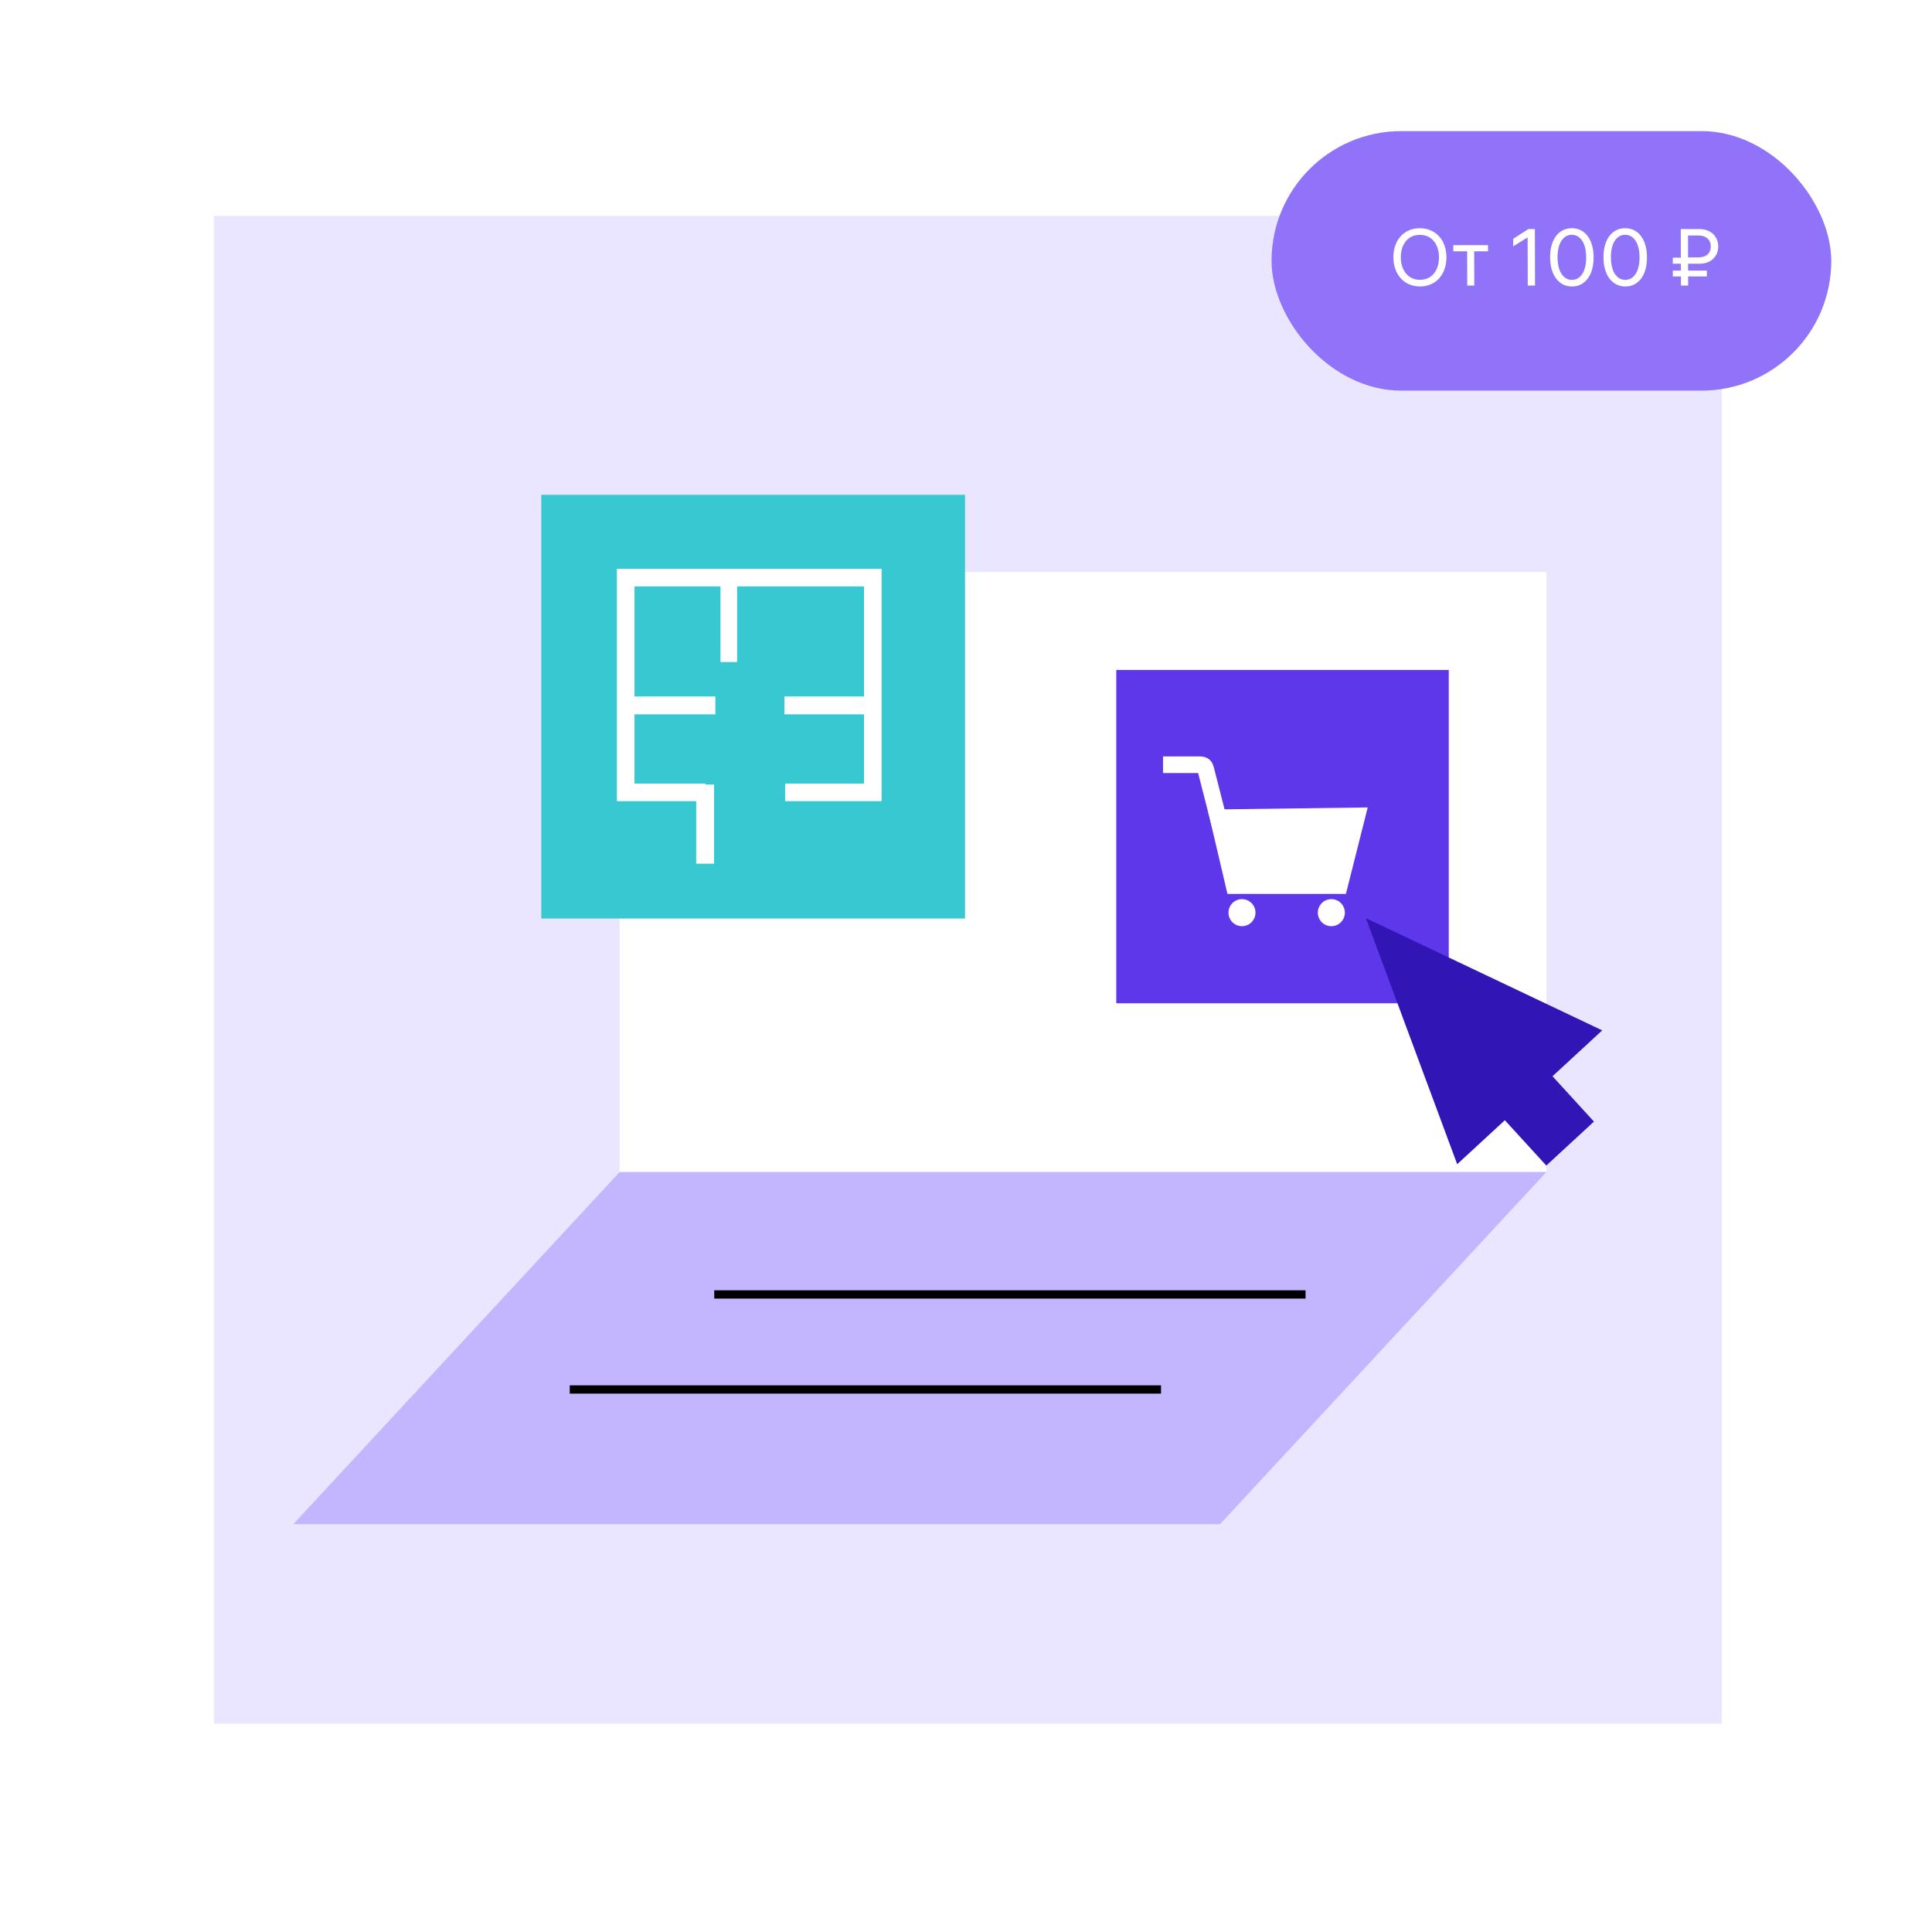 <svg width="1400" height="1400" viewBox="0 0 1400 1400" fill="none" xmlns="http://www.w3.org/2000/svg" xmlns:xlink="http://www.w3.org/1999/xlink">
	<desc>
			Created with Pixso.
	</desc>
	<defs>
		<clipPath id="clip596_78639">
			<rect id="СБР" width="1400" height="1400" fill="white"/>
		</clipPath>
	</defs>
	<rect id="СБР" width="1400" height="1400" fill="#FFFFFF"/>
	<g clip-path="url(#clip596_78639)">
		<rect id="Rectangle 1004381" x="155" y="156.41" width="1092.672" height="1092.59" fill="#EBE6FF"/>
		<rect id="Rectangle 1004385" x="448.992" y="414.521" width="671.607" height="434.779" fill="#FFFFFF"/>
		<path id="Rectangle 1004386" d="M449.023 849.3L1120.59 849.3L884.141 1104.43L212.57 1104.43L449.023 849.3Z" fill-rule="evenodd" fill="#C3B6FF"/>
		<path id="Rectangle 1002292" d="M392.227 358.552L699.305 358.552L699.305 665.603L392.227 665.603L392.227 358.552Z" fill-rule="nonzero" fill="#37C8D2"/>
		<path id="Rectangle 1002297 (Stroke)" d="M447.031 412.198L638.844 412.198L638.844 580.542L568.93 580.542L568.93 567.801L626.078 567.801L626.078 424.939L459.797 424.939L459.797 567.801L511.172 567.801L511.172 580.542L447.031 580.542L447.031 412.198Z" fill-rule="evenodd" fill="#FFFFFF"/>
		<path id="Vector 883 (Stroke)" d="M522.086 479.721L522.086 418.674L534.133 418.674L534.133 479.721L522.086 479.721Z" fill-rule="evenodd" fill="#FFFFFF"/>
		<path id="Vector 884 (Stroke)" d="M459.078 504.695L518.383 504.695L518.383 517.644L459.078 517.644L459.078 504.695Z" fill-rule="evenodd" fill="#FFFFFF"/>
		<path id="Vector 886 (Stroke)" d="M517.453 568.518L517.453 625.865L504.477 625.865L504.477 568.518L517.453 568.518Z" fill-rule="evenodd" fill="#FFFFFF"/>
		<path id="Vector 885 (Stroke)" d="M568.422 504.695L632.359 504.695L632.359 517.644L568.422 517.644L568.422 504.695Z" fill-rule="evenodd" fill="#FFFFFF"/>
		<path id="Vector 2173" d="M517.586 938.006L946.055 938.006" stroke="#000000" stroke-width="6"/>
		<path id="Vector 2174" d="M412.852 1006.87L841.32 1006.87" stroke="#000000" stroke-width="6"/>
		<rect id="Rectangle 1004387" x="808.891" y="485.474" width="240.935" height="241.544" fill="#5F37EB"/>
		<path id="Union" d="M989.75 665.307L1055.94 843.629L1090.47 811.76L1120.51 844.611L1155.04 812.746L1125 779.895L1161.03 746.647L989.75 665.307Z" clip-rule="evenodd" fill-rule="evenodd" fill="#3216B5" fill-opacity="1"/>
		<path id="Rectangle 1004388" d="M875.148 586.621L991.102 585.111L975.289 647.761L889.453 647.761L875.148 586.621Z" fill-rule="evenodd" fill="#FFFFFF"/>
		<ellipse id="Oval 19" rx="9.788" ry="9.813" transform="matrix(1 0 0 1 899.992 661.348)" fill="#FFFFFF"/>
		<ellipse id="Oval 20" rx="9.788" ry="9.813" transform="matrix(1 0 0 1 964.742 661.348)" fill="#FFFFFF"/>
		<path id="Vector 2175 (Border)" d="M869.383 548.125L842.773 548.125L842.773 560.202L868.219 560.202L882.867 617.557L894.539 614.561L879.594 556.07C878.922 553.422 877.727 551.435 876.031 550.111C874.328 548.787 872.109 548.125 869.383 548.125Z" fill-rule="evenodd" fill="#FFFFFF"/>
		<rect id="Rectangle 1004390" x="921.406" y="95" rx="94.034" width="405.594" height="188.069" fill="#9173FA"/>
		<path id="От 100 ₽" d="M1009.69 186.461Q1009.67 180.414 1012 175.63Q1013.38 172.81 1015.47 170.701L1015.47 170.7L1015.47 170.7Q1016.92 169.23 1018.73 168.105Q1019.51 167.621 1020.32 167.222L1020.32 167.222L1020.32 167.222Q1024.13 165.366 1028.86 165.366Q1033.58 165.366 1037.4 167.222L1037.4 167.222L1037.4 167.222Q1038.23 167.621 1039 168.105Q1040.81 169.23 1042.28 170.699L1042.28 170.701L1042.28 170.701Q1044.38 172.81 1045.77 175.63Q1048.13 180.414 1048.15 186.461C1048.16 189.471 1047.71 192.277 1046.8 194.88Q1045.44 198.784 1042.97 201.594Q1042.44 202.195 1041.86 202.74Q1039.73 204.745 1036.88 205.995C1034.48 207.055 1031.84 207.585 1028.98 207.585C1026.12 207.585 1023.48 207.055 1021.07 205.995Q1018.22 204.745 1016.07 202.74L1016.07 202.739Q1015.49 202.194 1014.96 201.594Q1012.48 198.784 1011.09 194.88Q1009.7 190.976 1009.69 186.461ZM1123.26 186.461Q1123.27 192.623 1125.12 197.364Q1126.75 201.515 1129.72 204.132L1129.73 204.133L1129.73 204.134Q1130.15 204.505 1130.59 204.845C1133.01 206.672 1135.84 207.585 1139.1 207.585C1142.37 207.585 1145.2 206.672 1147.59 204.845C1149.99 203.019 1151.8 200.525 1153.01 197.364C1154.21 194.203 1154.81 190.569 1154.8 186.461C1154.79 182.354 1154.17 178.72 1152.95 175.559C1151.72 172.397 1149.9 169.908 1147.49 168.091Q1146.38 167.258 1145.16 166.679L1145.16 166.679Q1142.38 165.366 1138.98 165.366Q1135.59 165.366 1132.81 166.678L1132.81 166.679L1132.81 166.679Q1131.59 167.258 1130.48 168.091Q1130.05 168.424 1129.63 168.787L1129.63 168.787Q1126.66 171.396 1125.06 175.559Q1123.24 180.3 1123.26 186.461ZM1163.8 197.364C1162.56 194.203 1161.94 190.569 1161.92 186.461C1161.91 182.354 1162.52 178.72 1163.73 175.559C1164.95 172.397 1166.76 169.908 1169.16 168.091Q1170.26 167.258 1171.48 166.679Q1174.25 165.366 1177.65 165.366Q1181.05 165.366 1183.83 166.679Q1185.05 167.257 1186.16 168.091C1188.57 169.908 1190.38 172.397 1191.61 175.559C1192.84 178.72 1193.45 182.354 1193.47 186.461C1193.48 190.569 1192.88 194.203 1191.67 197.364C1190.47 200.525 1188.66 203.019 1186.27 204.845C1183.87 206.672 1181.03 207.585 1177.77 207.585C1174.51 207.585 1171.67 206.672 1169.27 204.845C1166.85 203.019 1165.03 200.525 1163.8 197.364ZM1096.5 178.511L1096.48 173.088L1107.5 165.99L1112.22 165.99L1112.34 206.932L1107.07 206.932L1106.97 172.038L1096.5 178.511ZM1212.18 196.058L1212.19 200.317L1218.04 200.317L1218.06 206.932L1223.3 206.932L1223.28 200.317L1236.87 200.317L1236.85 196.058L1223.27 196.058L1223.26 191.118L1231.37 191.118C1235.58 191.118 1238.91 189.939 1241.39 187.583C1243.87 185.226 1245.1 182.202 1245.09 178.511C1245.08 174.877 1243.82 171.882 1241.33 169.525C1238.83 167.169 1235.45 165.99 1231.18 165.99L1217.94 165.99L1218 186.688L1212.15 186.688L1212.16 191.118L1218.02 191.118L1218.03 196.058L1212.18 196.058ZM1128.64 186.461C1128.63 183.338 1129.01 180.565 1129.77 178.142C1130.52 175.719 1131.7 173.779 1133.28 172.322Q1134.34 171.345 1135.6 170.805Q1137.15 170.136 1138.99 170.136C1141.22 170.136 1143.12 170.865 1144.7 172.322C1146.3 173.779 1147.48 175.719 1148.24 178.142Q1149.4 181.777 1149.41 186.461Q1149.42 191.146 1148.29 194.794C1147.54 197.227 1146.37 199.172 1144.79 200.629C1143.21 202.087 1141.31 202.815 1139.09 202.815Q1137.25 202.815 1135.69 202.146L1135.69 202.146Q1134.43 201.605 1133.36 200.629C1131.77 199.172 1130.59 197.227 1129.81 194.794C1129.04 192.362 1128.66 189.584 1128.64 186.461ZM1168.43 178.142C1167.67 180.565 1167.3 183.338 1167.31 186.461C1167.32 189.584 1167.71 192.362 1168.48 194.794C1169.25 197.227 1170.43 199.172 1172.03 200.629C1173.62 202.087 1175.54 202.815 1177.76 202.815C1179.98 202.815 1181.88 202.087 1183.46 200.629C1185.04 199.172 1186.2 197.227 1186.96 194.794C1187.72 192.362 1188.09 189.584 1188.08 186.461C1188.07 183.338 1187.68 180.565 1186.91 178.142C1186.14 175.719 1184.96 173.779 1183.38 172.322C1181.79 170.865 1179.88 170.136 1177.66 170.136C1175.45 170.136 1173.54 170.865 1171.95 172.322Q1169.56 174.508 1168.43 178.142ZM1018.25 175.422L1018.25 175.422Q1015.09 179.782 1015.1 186.461Q1015.12 193.096 1018.29 197.454L1018.29 197.454Q1018.57 197.852 1018.89 198.23Q1020.4 200.052 1022.33 201.14L1022.33 201.14L1022.33 201.141L1022.33 201.141Q1025.2 202.759 1028.97 202.759Q1032.74 202.759 1035.59 201.141L1035.59 201.141Q1037.52 200.052 1039.02 198.23Q1039.33 197.852 1039.62 197.455L1039.62 197.454Q1042.76 193.096 1042.73 186.461Q1042.72 179.782 1039.52 175.422Q1039.26 175.056 1038.96 174.707Q1037.5 172.939 1035.63 171.864Q1032.73 170.192 1028.88 170.192Q1025.02 170.192 1022.12 171.864Q1020.27 172.939 1018.8 174.707Q1018.52 175.056 1018.25 175.422ZM1230.66 186.518L1223.24 186.518L1223.2 170.647L1230.61 170.647Q1234.91 170.647 1237.28 172.781Q1237.3 172.792 1237.3 172.804Q1238.09 173.506 1238.61 174.361Q1239.7 176.135 1239.7 178.568Q1239.71 181.201 1238.51 183.04Q1238.02 183.778 1237.34 184.389Q1234.98 186.518 1230.66 186.518ZM1053.11 177.631L1053.12 182.117L1063.14 182.117L1063.22 206.932L1068.31 206.932L1068.24 182.117L1078.32 182.117L1078.3 177.631L1053.11 177.631Z" fill-rule="evenodd" fill="#FFFFFF"/>
	</g>
</svg>
